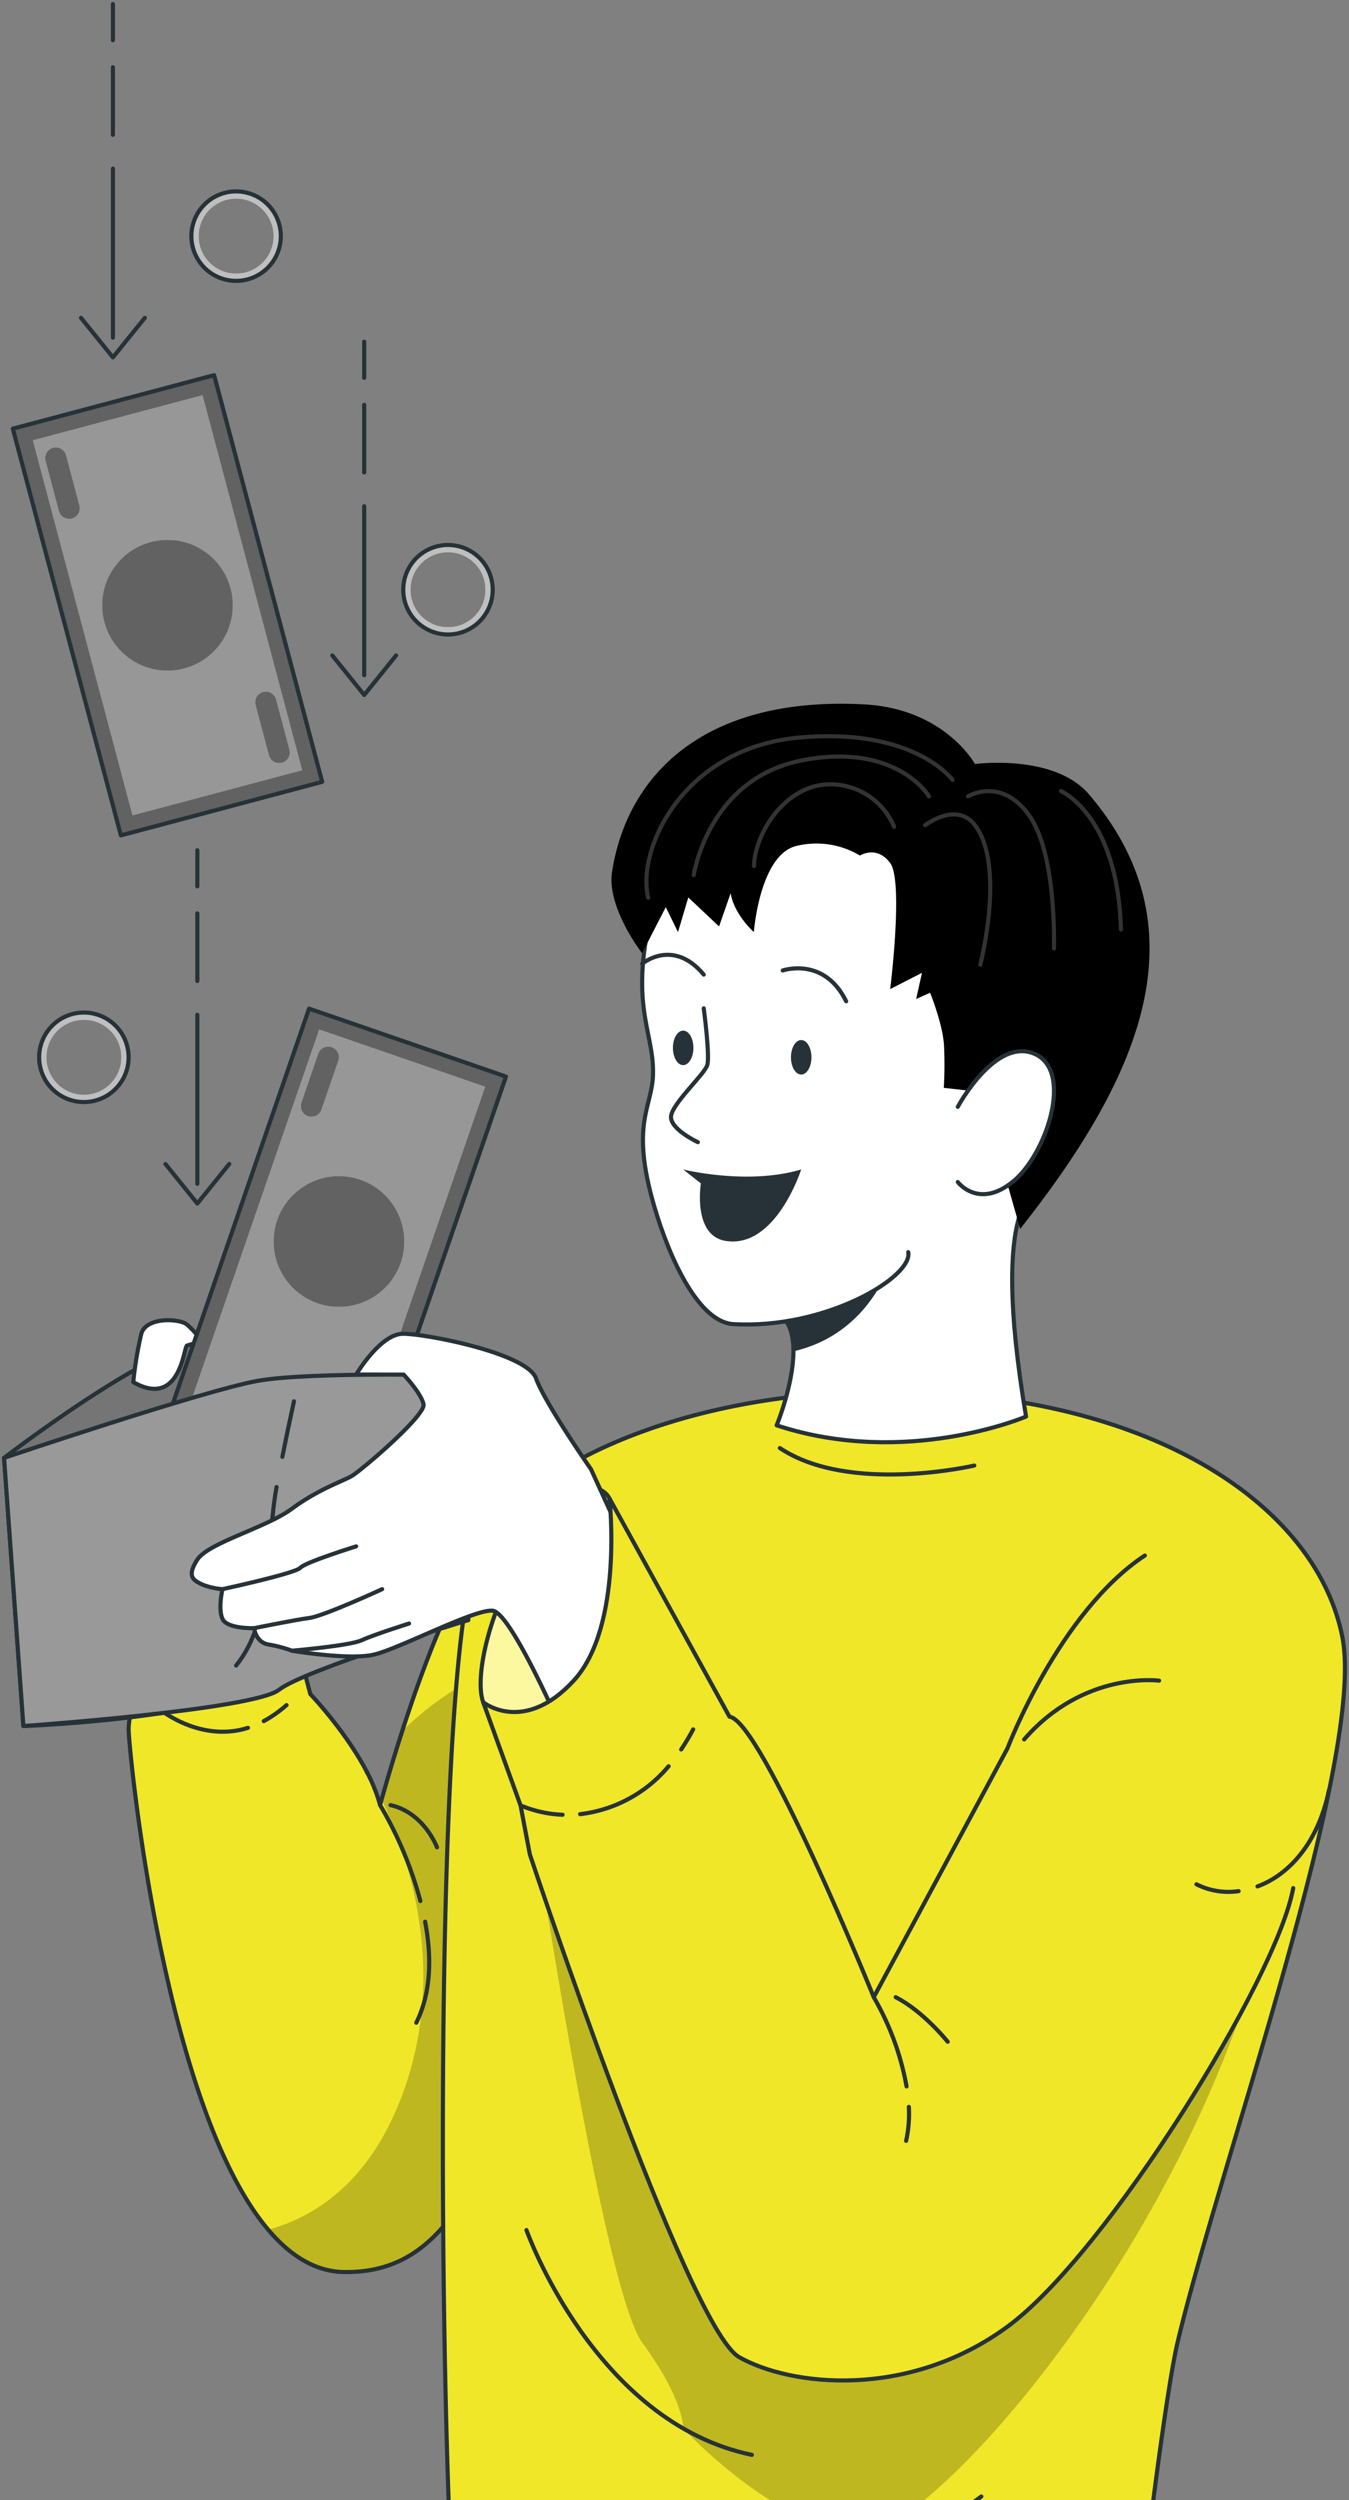 <svg xmlns="http://www.w3.org/2000/svg" xmlns:xlink="http://www.w3.org/1999/xlink" width="326.824" height="605.409" viewBox="0 0 326.824 605.409"><rect x="0" y="0" width="326.824" height="605.409" fill="#808080" stroke="none"/><defs><style>.a,.l,.t{fill:none;}.b{fill:#f1e729;}.c{fill:#fff;}.d{clip-path:url(#a);}.e{clip-path:url(#b);}.f{fill:#92e3a9;}.g{clip-path:url(#c);}.h{opacity:0.3;}.i{clip-path:url(#d);}.j{opacity:0.7;}.k{clip-path:url(#f);}.l{stroke:#263238;}.l,.t{stroke-linecap:round;stroke-linejoin:round;}.m{clip-path:url(#g);}.n{clip-path:url(#h);}.o{clip-path:url(#k);}.p{clip-path:url(#l);}.q{fill:#263238;}.r{opacity:0.2;}.s{clip-path:url(#o);}.t{stroke:#fff;}.u{fill:#757575;}.v{fill:#979797;}.w{clip-path:url(#p);}.x{opacity:0.5;}.y{clip-path:url(#q);}.z{clip-path:url(#s);}.aa{clip-path:url(#w);}.ab{clip-path:url(#z);}.ac{clip-path:url(#aa);}.ad{clip-path:url(#ac);}.ae{clip-path:url(#ag);}.af{fill:#999;}.ag{fill:#bfbfbf;}.ah{clip-path:url(#aj);}.ai{clip-path:url(#an);}.aj{fill:#fcf8a0;}</style><clipPath id="a"><rect class="a" width="326.824" height="605.409"/></clipPath><clipPath id="b"><rect class="a" width="326.824" height="612.996"/></clipPath><clipPath id="c"><path class="a" d="M15.8,194.583s14.39,46.513,30.426,41.692,7.294-36.305,7.294-36.305c-3.594-5.933-15.3-8.282-24.769-8.282-6.465,0-11.882,1.1-12.951,2.9" transform="translate(-15.799 -191.688)"/></clipPath><clipPath id="d"><rect class="a" width="40.096" height="44.938"/></clipPath><clipPath id="f"><rect class="b" width="326.824" height="612.996"/></clipPath><clipPath id="g"><path class="a" d="M102.583,201.787c-7.562,7.5-15.44,28.769-20.475,44.39-2.475,7.676-4.27,13.974-5.02,16.635-.231.882-.365,1.363-.365,1.363a39.041,39.041,0,0,0-3.057-7.761.566.566,0,0,0-.032-.067.542.542,0,0,1-.1-.2c-5.217-10.022-13.708-18.864-13.708-18.864l-6.3-23.881s-2.227,4.355-12.3,5.9S15.8,208.018,15.8,208.018l3.073,29.051a14.335,14.335,0,0,0-3.073,8.775c0,4.337,8.276,90.99,33.818,121.153,5.353,6.331,11.469,10.169,18.432,10.252,21.621.233,32.09-16.917,45.852-56.7q2.568-7.429,5.335-15.955c13.379-41.067,29.812-126.717,29.812-126.717s-29.166,6.763-46.465,23.913" transform="translate(-15.799 -177.874)"/></clipPath><clipPath id="h"><rect class="a" width="64.282" height="149.173"/></clipPath><clipPath id="k"><path class="a" d="M63.109,209.746c-10.152,21.225-9.738,167.7-7.16,233.789H204.181a73.392,73.392,0,0,0,22.3-3.866s3.676-29.029,5.919-38.509c10.1-42.678,45.662-141.555,39.925-170.813-5.893-30.069-41.943-56.38-100.124-59.272q-5.133-.257-10.148-.254c-49.323,0-88.978,18.1-98.94,38.925" transform="translate(-54.397 -170.821)"/></clipPath><clipPath id="l"><rect class="a" width="181.554" height="191.769"/></clipPath><clipPath id="o"><rect class="a" width="116.941" height="57.303"/></clipPath><clipPath id="p"><rect class="a" width="101.906" height="50.463" transform="translate(0 96.335) rotate(-70.966)"/></clipPath><clipPath id="q"><rect class="a" width="80.937" height="112.79"/></clipPath><clipPath id="s"><rect class="a" width="9.206" height="17"/></clipPath><clipPath id="w"><rect class="a" width="31.626" height="31.627"/></clipPath><clipPath id="z"><rect class="a" width="50.465" height="101.904" transform="translate(0 12.962) rotate(-14.884)"/></clipPath><clipPath id="aa"><rect class="a" width="74.946" height="111.451"/></clipPath><clipPath id="ac"><rect class="a" width="8.335" height="17.266"/></clipPath><clipPath id="ag"><rect class="a" width="31.626" height="31.625"/></clipPath><clipPath id="aj"><rect class="a" width="18.132" height="18.132"/></clipPath><clipPath id="an"><rect class="a" width="18.135" height="18.136"/></clipPath></defs><g transform="translate(58.624 6.744)"><g class="d" transform="translate(-58.624 -6.744)"><g class="e"><path class="f" d="M53.518,199.97c-6.047-9.984-35.089-9.82-37.718-5.385,0,0,14.388,46.512,30.424,41.69s7.294-36.306,7.294-36.306" transform="translate(15.363 186.392)"/></g><g transform="translate(31.162 378.08)"><g class="g"><g class="h" transform="translate(0.002 0)"><g class="i"><g class="j"><g class="i"><path d="M53.518,199.97c-6.047-9.984-35.089-9.82-37.718-5.385,0,0,14.388,46.512,30.424,41.69s7.294-36.306,7.294-36.306" transform="translate(-15.8 -191.688)"/></g></g></g></g></g></g><g class="k"><path class="l" d="M53.518,199.97c-6.047-9.984-35.089-9.82-37.718-5.385,0,0,14.388,46.512,30.424,41.69S53.518,199.97,53.518,199.97Z" transform="translate(15.363 186.392)"/><path class="b" d="M18.874,237.07a14.33,14.33,0,0,0-3.075,8.775c0,4.337,8.276,90.99,33.818,121.153,5.355,6.329,11.467,10.169,18.434,10.252,21.619.233,32.089-16.917,45.85-56.7q2.565-7.429,5.333-15.955c13.379-41.065,29.814-126.719,29.814-126.719s-29.166,6.765-46.465,23.915c-7.564,7.5-15.442,28.767-20.475,44.39-2.475,7.676-4.27,13.976-5.018,16.633-.233.884-.367,1.365-.367,1.365a39.281,39.281,0,0,0-3.057-7.761c-.02-.034-.02-.049-.034-.067a.576.576,0,0,1-.1-.2c-5.219-10.022-13.71-18.864-13.71-18.864l-6.3-23.882s-2.227,4.355-12.3,5.9C31.138,220.849,15.8,208.019,15.8,208.019Z" transform="translate(15.363 172.959)"/></g><g transform="translate(31.162 350.834)"><g class="m"><g class="h" transform="translate(33.82 50.205)"><g class="n"><g class="j"><g class="n"><path d="M32.945,342.246c5.353,6.331,11.467,10.169,18.432,10.252,21.621.233,32.09-16.917,45.852-56.7l-.3-92.467s-16.252,3.158-31.491,18.1c-2.475,7.678-4.27,13.976-5.02,16.635C66.5,250.726,77.1,279.84,64.937,310.87c-7.893,20.124-20.807,28.3-31.992,31.377" transform="translate(-32.946 -203.328)"/></g></g></g></g></g></g><g class="e"><path class="l" d="M18.874,237.07a14.33,14.33,0,0,0-3.075,8.775c0,4.337,8.276,90.99,33.818,121.153,5.355,6.329,11.467,10.169,18.434,10.252,21.619.233,32.089-16.917,45.85-56.7q2.565-7.429,5.333-15.955c13.379-41.065,29.814-126.719,29.814-126.719s-29.166,6.765-46.465,23.915c-7.564,7.5-15.442,28.767-20.475,44.39-2.475,7.676-4.27,13.976-5.018,16.633-.233.884-.367,1.365-.367,1.365a39.281,39.281,0,0,0-3.057-7.761c-.02-.034-.02-.049-.034-.067a.576.576,0,0,1-.1-.2c-5.219-10.022-13.71-18.864-13.71-18.864l-6.3-23.882s-2.227,4.355-12.3,5.9C31.138,220.849,15.8,208.019,15.8,208.019Z" transform="translate(15.363 172.959)"/><path class="l" d="M53.275,235.94c1.55,8.118,1.611,16.921-2.142,24.473" transform="translate(49.72 229.422)"/><path class="l" d="M46.689,221.627a93.106,93.106,0,0,1,9.757,23.229" transform="translate(45.399 215.504)"/><path class="l" d="M59.226,231.855s-3.041-8.365-11.26-10.229" transform="translate(46.641 215.503)"/><path class="l" d="M32.4,213.225a29.188,29.188,0,0,0,5.509-3.876" transform="translate(31.501 203.565)"/><path class="l" d="M17.356,207.887c6.44,6.884,16.477,11.385,25.838,8.389" transform="translate(16.877 202.144)"/><path class="f" d="M45.062,217.575a1.849,1.849,0,0,0,.118.183.559.559,0,0,1-.1-.2.016.016,0,0,0-.018.016" transform="translate(43.817 211.548)"/><path class="l" d="M45.062,217.575a1.849,1.849,0,0,0,.118.183.559.559,0,0,1-.1-.2A.016.016,0,0,0,45.062,217.575Z" transform="translate(43.817 211.548)"/><path class="b" d="M226.476,439.669s3.676-29.029,5.919-38.507c10.1-42.678,45.662-141.557,39.927-170.815-5.893-30.071-41.942-56.38-100.126-59.272-53.962-2.692-98.451,16.436-109.086,38.672-10.154,21.221-9.74,167.693-7.162,233.787H204.181a73.392,73.392,0,0,0,22.3-3.866" transform="translate(52.895 166.102)"/></g><g transform="translate(107.292 336.923)"><g class="o"><g class="h" transform="translate(18.825 84.304)"><g class="p"><g class="j"><g class="p"><path d="M205.606,221.658c-27.951,38.315-58.422,95.65-58.422,95.65L63.942,213.563S83,345.335,93.4,359.6s9.933,20.816,9.933,20.816,26.384,28.412,46.177,24.556c16.783-3.27,77.151-70.637,95.982-148.731Z" transform="translate(-63.941 -213.564)"/></g></g></g></g></g></g><g class="e"><path class="l" d="M226.476,439.669s3.676-29.029,5.919-38.507c10.1-42.678,45.662-141.557,39.927-170.815-5.893-30.071-41.942-56.38-100.126-59.272-53.962-2.692-98.451,16.436-109.086,38.672-10.154,21.221-9.74,167.693-7.162,233.787H204.181A73.392,73.392,0,0,0,226.476,439.669Z" transform="translate(52.895 166.102)"/><path class="c" d="M155.817,204.213S126.8,216.659,95.4,206.343c0,0,4.043-9.822,4.063-17.929.02-4.063-1.006-7.712-4.063-9.448,0,0,1.42-1.558,3.828-4.024h.018c11.9-12.11,48.008-46.154,59.763-25.858,0,0-12.308,1.164-3.2,55.128" transform="translate(92.767 138.824)"/><path class="l" d="M155.817,204.213S126.8,216.659,95.4,206.343c0,0,4.043-9.822,4.063-17.929.02-4.063-1.006-7.712-4.063-9.448,0,0,1.42-1.558,3.828-4.024h.018c11.9-12.11,48.008-46.154,59.763-25.858C159.012,149.085,146.7,150.249,155.817,204.213Z" transform="translate(92.767 138.824)"/><path class="q" d="M123.016,154.861s-4.773,17.495-23.55,21.795c.02-4.063-1.006-7.712-4.063-9.448,0,0,1.42-1.558,3.826-4.024h.02c11.5-4.517,23.767-8.323,23.767-8.323" transform="translate(92.767 150.583)"/><path class="c" d="M183.254,169.4c12.459-49.656-14.381-66.652-31.292-73.159C124.87,85.82,90.681,97.678,82.671,125.265s-.791,33.866-1.166,45.154c-.262,7.915-5.511,11.813.276,31.676,3.817,13.1,10.909,28.136,19.175,28.615,22.381,1.3,43.566-11.444,42.39-17.424" transform="translate(76.697 89.942)"/><path class="l" d="M183.254,169.4c12.459-49.656-14.381-66.652-31.292-73.159C124.87,85.82,90.681,97.678,82.671,125.265s-.791,33.866-1.166,45.154c-.262,7.915-5.511,11.813.276,31.676,3.817,13.1,10.909,28.136,19.175,28.615,22.381,1.3,43.566-11.444,42.39-17.424" transform="translate(76.697 89.942)"/><path class="l" d="M96.144,119.41s10.018-3.463,15.369,7.465" transform="translate(93.488 115.604)"/><path class="l" d="M78.879,119.4s7.45-6.325,14.915,2.623" transform="translate(76.7 113.988)"/><path class="q" d="M97.153,131.873c0,2.31,1.112,4.179,2.485,4.179s2.485-1.87,2.485-4.179-1.112-4.178-2.485-4.178-2.485,1.87-2.485,4.178" transform="translate(94.469 124.167)"/><path class="q" d="M82.656,130.714c0,2.308,1.11,4.179,2.483,4.179s2.485-1.872,2.485-4.179-1.112-4.179-2.485-4.179-2.483,1.872-2.483,4.179" transform="translate(80.372 123.039)"/><path class="c" d="M90.35,123.8s1.542,11.5.856,13.747-8.469,9.27-8.775,12.39,6.5,6.274,6.5,6.274" transform="translate(80.144 120.383)"/><path class="l" d="M90.35,123.8s1.542,11.5.856,13.747-8.469,9.27-8.775,12.39,6.5,6.274,6.5,6.274" transform="translate(80.144 120.383)"/><path class="q" d="M83.915,143.583s15.536,3.9,28.6,0c0,0-6.152,19.27-18.313,17.308-8.055-1.3-6-13.929-6-13.929Z" transform="translate(81.597 139.616)"/><path d="M135.308,123.168a20.533,20.533,0,0,0-15.361-2.341C111.01,122.908,109.6,141.7,109.6,141.7s-4.775-4.229-5.619-9.432l-2.809,8.063-7.452-7.022-2.5,8.39-2.961-6.049-5.734,11.17s-8.617-11.1-7.282-19.688c3.639-23.408,22.215-42.641,61.069-40.576,19.56,1.041,26.858,14.448,26.858,14.448s19.13-2.588,27.613,7.335c28.887,33.791,10.773,70.481-16.663,105.242l-9.406-33.13-9.1-1.039a95.435,95.435,0,0,0,.057-10.209c-.282-5.2-3.373-12.814-3.373-12.814l-3.373,1.513,1.406-6.343-7.7,3.947s3.254-26.1,0-30.519-7.331-1.82-7.331-1.82" transform="translate(73.038 84.02)"/><path class="c" d="M117.646,142.54s9.1-16.966,18.621-12.828,2.9,24.416-5.379,31.035-13.243,0-13.243,0" transform="translate(114.396 125.496)"/><path class="l" d="M117.646,142.54s9.1-16.966,18.621-12.828,2.9,24.416-5.379,31.035-13.243,0-13.243,0" transform="translate(114.396 125.496)"/><g class="r" transform="translate(155.62 177.295)"><g class="s"><path class="t" d="M126.551,106.571a16.67,16.67,0,0,0-14.538-10.244c-11.142-.732-19.148,11.343-19.4,19.757" transform="translate(-65.568 -83.66)"/><path class="t" d="M113.64,102.594s7.635-5.854,12.065,0c7.489,9.9,1.29,33.787,1.29,33.787" transform="translate(-45.119 -80.065)"/><path class="t" d="M118.907,98.4s7.945-4.882,14.751,4.531,6.067,32.286,6.067,32.286" transform="translate(-39.998 -82.846)"/><path class="t" d="M130.319,97.132s13.755,5.8,14.536,33.5" transform="translate(-28.901 -82.846)"/><path class="t" d="M142.207,102.525s-7.74-13.13-30.645-8.74-26.349,27.807-26.349,27.807" transform="translate(-72.761 -86.973)"/><path class="t" d="M153.56,100.973s-9.225-12.807-37.266-10.245S76.978,117.8,79.828,129.511" transform="translate(-78.413 -89.403)"/></g></g><path class="u" d="M.5,193.131s33.351-25.67,47.885-28.27,64.558,8.321,64.558,8.321v59.236S81.649,235.853,67.6,246.133,5.18,258.062,5.18,258.062Z" transform="translate(0.486 159.917)"/><path class="l" d="M.5,193.131s33.351-25.67,47.885-28.27,64.558,8.321,64.558,8.321v59.236S81.649,235.853,67.6,246.133,5.18,258.062,5.18,258.062Z" transform="translate(0.486 159.917)"/><path class="c" d="M16.37,177.086a90.613,90.613,0,0,1,1.943-11.7c1.179-4.162,9.243-3.716,11.063-2.249a22.506,22.506,0,0,1,3.578,4.032s-2.8.817-3.578,1.077-1.56,15.345-13.006,8.844" transform="translate(15.918 157.612)"/><path class="l" d="M16.37,177.086a90.613,90.613,0,0,1,1.943-11.7c1.179-4.162,9.243-3.716,11.063-2.249a22.506,22.506,0,0,1,3.578,4.032s-2.8.817-3.578,1.077S27.816,183.587,16.37,177.086Z" transform="translate(15.918 157.612)"/><path class="v" d="M0,0H101.907V50.463H0Z" transform="translate(41.647 340.588) rotate(-70.967)"/></g><g transform="translate(41.645 244.252)"><g class="w" transform="translate(0 0)"><g class="x" transform="translate(0.002 0.001)"><g class="y"><g class="j"><g class="y"><path d="M21.115,220.172l47.7,16.456,33.233-96.337L54.344,123.837Zm75.921-77.437L66.377,231.611,26.129,217.728l30.661-88.875Z" transform="translate(-21.115 -123.837)"/></g></g></g></g><g class="x" transform="translate(31.252 9.16)"><g class="z"><g class="j"><g class="z"><path d="M46.026,131.864l-4.1,11.9A2.55,2.55,0,1,1,37.1,142.1l4.1-11.9a2.551,2.551,0,0,1,4.822,1.663" transform="translate(-36.959 -128.481)"/></g></g></g></g><g class="x" transform="translate(40.482 86.631)"><g class="z"><g class="j"><g class="z"><path d="M50.705,171.142l-4.1,11.9a2.551,2.551,0,1,1-4.822-1.663l4.1-11.9a2.551,2.551,0,0,1,4.822,1.663" transform="translate(-41.639 -167.759)"/></g></g></g></g><g class="x" transform="translate(24.657 40.582)"><g class="aa"><g class="j"><g class="aa"><path d="M34.484,155.07a15.809,15.809,0,1,0,20.1-9.789,15.807,15.807,0,0,0-20.1,9.789" transform="translate(-33.615 -144.412)"/></g></g></g></g></g></g><g class="e"><rect class="l" width="101.907" height="50.463" transform="translate(41.647 340.588) rotate(-70.967)"/><rect class="v" width="50.464" height="101.906" transform="translate(3.108 103.811) rotate(-14.884)"/></g><g transform="translate(3.107 90.849)"><g class="ab" transform="translate(0 0)"><g class="x" transform="translate(0.001 -0.001)"><g class="ac"><g class="j"><g class="ac"><path d="M50.347,46.06,1.576,59.022l26.175,98.487,48.771-12.96ZM30.55,152.685,6.4,61.821,47.548,50.886,71.7,141.75Z" transform="translate(-1.575 -46.06)"/></g></g></g></g><g class="x" transform="translate(58.749 76.661)"><g class="ad"><g class="j"><g class="ad"><path d="M34.68,100.3,31.447,88.134a2.55,2.55,0,1,1,4.929-1.31l3.233,12.164a2.55,2.55,0,1,1-4.929,1.31" transform="translate(-31.361 -84.928)"/></g></g></g></g><g class="x" transform="translate(7.864 17.521)"><g class="ad"><g class="j"><g class="ad"><path d="M8.882,70.314,5.647,58.151a2.551,2.551,0,0,1,4.931-1.31L13.811,69a2.55,2.55,0,0,1-4.929,1.312" transform="translate(-5.563 -54.943)"/></g></g></g></g><g class="x" transform="translate(21.661 39.912)"><g class="ae"><g class="j"><g class="ae"><path d="M43.647,78.048A15.808,15.808,0,1,0,32.431,97.387,15.806,15.806,0,0,0,43.647,78.048" transform="translate(-12.558 -66.296)"/></g></g></g></g></g></g><g class="e"><rect class="l" width="50.464" height="101.906" transform="translate(3.108 103.811) rotate(-14.884)"/><path class="af" d="M.5,188.945S48.876,172.637,61.882,170.3s51.061-1.3,51.061-1.3v59.236s-39.729,12.055-45.86,16.878-61.9,8.765-61.9,8.765Z" transform="translate(0.486 164.104)"/><path class="l" d="M.5,188.945S48.876,172.637,61.882,170.3s51.061-1.3,51.061-1.3v59.236s-39.729,12.055-45.86,16.878-61.9,8.765-61.9,8.765Z" transform="translate(0.486 164.104)"/><path class="l" d="M38.8,182.573c-2.548,13.714-.718,32.1-9.8,43.225" transform="translate(28.203 177.529)"/><path class="l" d="M37.492,172.048q-1.476,6.713-2.809,13.458" transform="translate(33.725 167.295)"/><path class="ag" d="M71.206,77.75A10.837,10.837,0,1,1,60.37,66.912,10.837,10.837,0,0,1,71.206,77.75" transform="translate(48.164 65.063)"/><path class="l" d="M71.206,77.75A10.837,10.837,0,1,1,60.37,66.912,10.837,10.837,0,0,1,71.206,77.75Z" transform="translate(48.164 65.063)"/><g class="x" transform="translate(99.466 133.749)"><g class="ah"><g class="j"><g class="ah"><path d="M65.549,83.626a9.066,9.066,0,1,0-12.8-.7,9.068,9.068,0,0,0,12.8.7" transform="translate(-50.43 -67.811)"/></g></g></g></g><path class="ag" d="M45.182,34.335A10.836,10.836,0,1,1,34.346,23.5,10.836,10.836,0,0,1,45.182,34.335" transform="translate(22.86 22.85)"/><circle class="l" cx="10.836" cy="10.836" r="10.836" transform="matrix(0.299, -0.954, 0.954, 0.299, 43.625, 64.282)"/><g class="x" transform="translate(48.141 48.12)"><g class="ah"><g class="j"><g class="ah"><path d="M39.525,40.211a9.065,9.065,0,1,0-12.8-.7,9.064,9.064,0,0,0,12.8.7" transform="translate(-24.408 -24.397)"/></g></g></g></g><path class="ag" d="M13.06,145.681a10.837,10.837,0,1,1,13.108-7.939,10.838,10.838,0,0,1-13.108,7.939" transform="translate(4.675 120.883)"/><path class="l" d="M13.06,145.681a10.837,10.837,0,1,1,13.108-7.939A10.838,10.838,0,0,1,13.06,145.681Z" transform="translate(4.675 120.883)"/><g class="x" transform="translate(11.255 246.973)"><g class="ai"><g class="j"><g class="ai"><path d="M6.775,138.551a9.066,9.066,0,1,0,3.734-12.266,9.065,9.065,0,0,0-3.734,12.266" transform="translate(-5.706 -125.216)"/></g></g></g></g><path class="aj" d="M90.255,185.15c-2.759-5-10.649-2.592-19.854,11.874S57.437,228.355,59.661,234.5s32,13.588,32,13.588l6.136-15.56Z" transform="translate(57.407 177.724)"/></g><g class="e"><path class="l" d="M90.255,185.15c-2.759-5-10.649-2.592-19.854,11.874S57.437,228.355,59.661,234.5s32,13.588,32,13.588l6.136-15.56Z" transform="translate(57.407 177.724)"/><path class="c" d="M137.349,233.918,120.273,196.55s-11.126-15.925-13.317-22-26.67-10.795-32.2-10.795-11.375,9.878-11.375,9.878l11.5.006s4.288,4.509,4.826,7.207-15.2,16.116-17.45,17.39-8.183,3.254-14.436,7.886-20.345,8.246-22.968,12.4-.771,4.939,1.112,5.9A16.326,16.326,0,0,0,31,225.6s-1.124,4.724,0,7.2,7.678,2.249,7.678,2.249.308,3.434,3.511,3.966a30.593,30.593,0,0,1,5.633,1.491s13.536,2.29,19.609,1,24.495-11.1,29-10.692,16.958,29.313,16.958,29.313,21.26-3.6,23.958-26.209" transform="translate(22.904 159.235)"/><path class="l" d="M137.349,233.918,120.273,196.55s-11.126-15.925-13.317-22-26.67-10.795-32.2-10.795-11.375,9.878-11.375,9.878l11.5.006s4.288,4.509,4.826,7.207-15.2,16.116-17.45,17.39-8.183,3.254-14.436,7.886-20.345,8.246-22.968,12.4-.771,4.939,1.112,5.9A16.326,16.326,0,0,0,31,225.6s-1.124,4.724,0,7.2,7.678,2.249,7.678,2.249.308,3.434,3.511,3.966a30.593,30.593,0,0,1,5.633,1.491s13.536,2.29,19.609,1,24.495-11.1,29-10.692,16.958,29.313,16.958,29.313S134.651,256.526,137.349,233.918Z" transform="translate(22.904 159.235)"/><path class="l" d="M27.33,200.223s17.678-3.822,18.848-5.174,13.534-5.191,13.534-5.191" transform="translate(26.575 184.613)"/><path class="l" d="M31.223,204.559s9.925-2.024,13.381-2.473,17.621-6.972,17.621-6.972" transform="translate(30.36 189.723)"/><path class="l" d="M35.86,205.914s13.986-1.185,16.907-2.535,11.469-4.047,11.469-4.047" transform="translate(34.869 193.825)"/><path class="b" d="M219.651,197.791C198.9,211.467,186.365,244.5,186.365,244.5l-32.392,60.25s-27.238-67.063-34.954-67.921L89.947,183.978s3.438,30.976-8.676,44.126-21.917,5.221-21.917,5.221L68.4,258.309l2.254,11.87s38.209,114.632,50.7,121.729,40.913,10.278,65.009-7.369,65.325-84.38,69.23-106.21" transform="translate(57.714 178.895)"/><path class="l" d="M219.651,197.791C198.9,211.467,186.365,244.5,186.365,244.5l-32.392,60.25s-27.238-67.063-34.954-67.921L89.947,183.978s3.438,30.976-8.676,44.126-21.917,5.221-21.917,5.221L68.4,258.309l2.254,11.87s38.209,114.632,50.7,121.729,40.913,10.278,65.009-7.369,65.325-84.38,69.23-106.21" transform="translate(57.714 178.895)"/><path class="l" d="M83.674,217.193c1.047-1.57,2.014-3.2,2.9-4.862" transform="translate(81.362 206.465)"/><path class="l" d="M71.259,228.457a32.927,32.927,0,0,0,21.43-11.6" transform="translate(69.29 210.868)"/><path class="l" d="M63.942,221.664a29.2,29.2,0,0,0,10.177,2.264" transform="translate(62.175 215.54)"/><path class="l" d="M111.962,258.682a30.032,30.032,0,0,1-.663,8.219" transform="translate(108.224 251.535)"/><path class="l" d="M107.326,245.212a66.462,66.462,0,0,1,7.943,21.6" transform="translate(104.361 238.437)"/><path class="l" d="M122.623,256s-5.889-7.379-12.605-10.791" transform="translate(106.979 238.437)"/><path class="l" d="M158.486,206.409s-18.223-2.438-32.688,14.235" transform="translate(122.323 200.585)"/><path class="l" d="M157.18,233.006a17.123,17.123,0,0,1-10.215-1.657" transform="translate(142.905 224.958)"/><path class="l" d="M171.774,219.8c-2.868,13.832-10.588,20.85-17.315,23.29" transform="translate(150.192 213.728)"/><path class="l" d="M142.9,182.028s-30.256,7.032-47.114-4.241" transform="translate(93.143 172.875)"/><path class="l" d="M64.664,273.8s16.483,46.55,54.615,54.44" transform="translate(62.878 266.24)"/><path class="l" d="M123.547,306.515c-1.961,1.479-4.018,2.834-6.108,4.126" transform="translate(114.195 298.047)"/><line class="l" y2="40.921" transform="translate(27.355 40.835)"/><line class="l" y2="16.369" transform="translate(27.355 16.283)"/><line class="l" y2="8.755" transform="translate(27.355 0.987)"/><path class="l" d="M9.95,39.026l7.73,9.566,7.728-9.566" transform="translate(9.675 37.948)"/><line class="l" y2="40.921" transform="translate(47.811 245.743)"/><line class="l" y2="16.369" transform="translate(47.811 221.191)"/><line class="l" y2="8.755" transform="translate(47.811 205.895)"/><path class="l" d="M20.322,142.915l7.728,9.566,7.728-9.566" transform="translate(19.761 138.967)"/><line class="l" y2="40.921" transform="translate(88.235 122.59)"/><line class="l" y2="16.369" transform="translate(88.235 98.038)"/><line class="l" y2="8.755" transform="translate(88.235 82.742)"/><path class="l" d="M40.816,80.476l7.73,9.566,7.728-9.566" transform="translate(39.689 78.253)"/></g></g></g></svg>